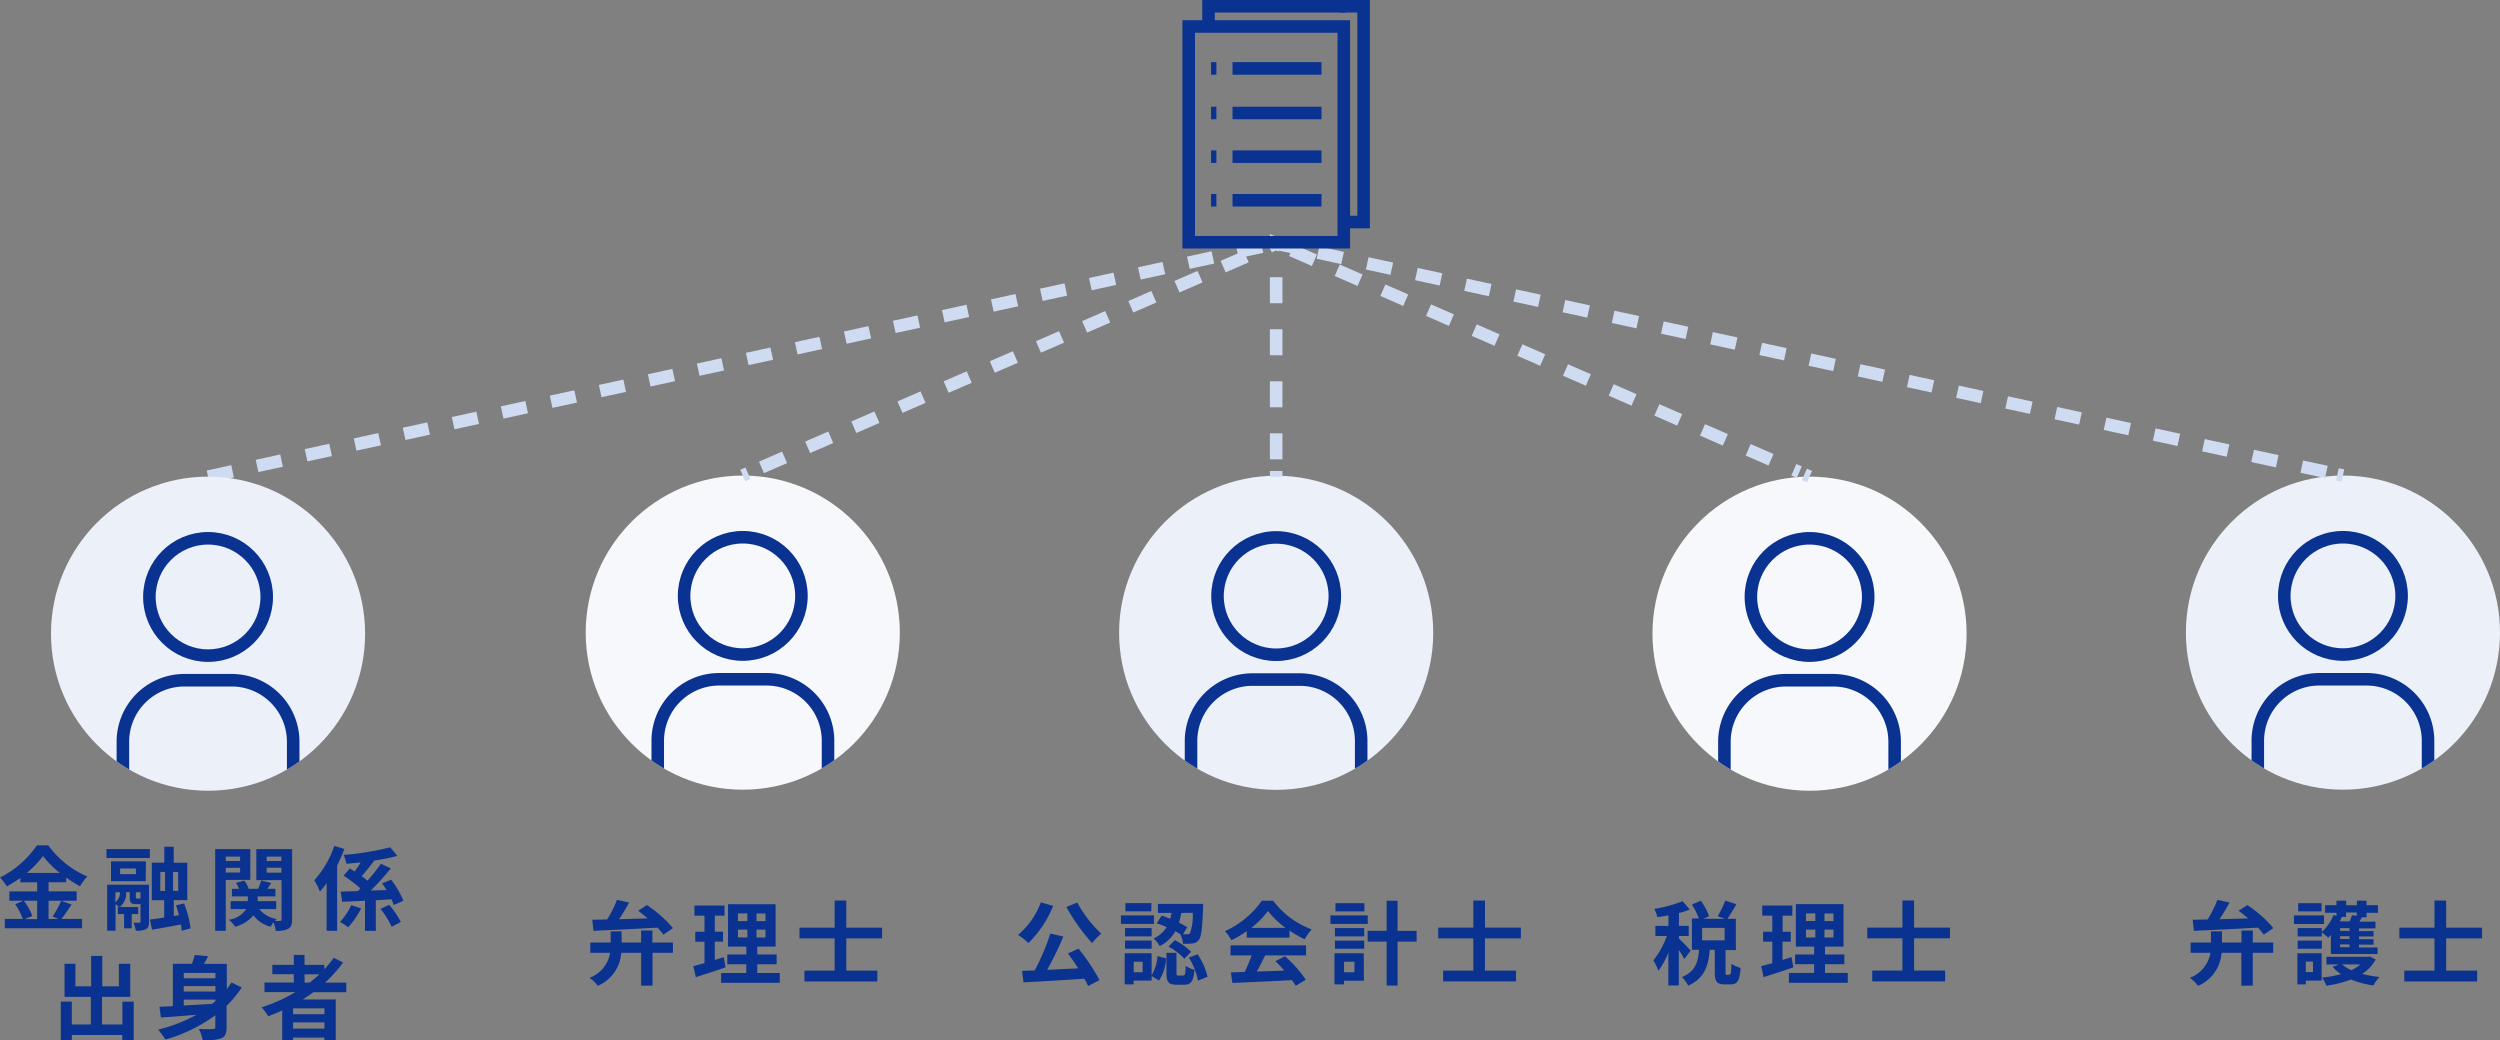 <svg xmlns="http://www.w3.org/2000/svg" xmlns:xlink="http://www.w3.org/1999/xlink" width="295" height="122.761" viewBox="0 0 295 122.761">
  <rect x="0" y="0" width="295" height="122.761" fill="#808080" stroke="none"/>
  <defs>
    <clipPath id="clip-path">
      <circle id="楕円形_86" data-name="楕円形 86" cx="18.533" cy="18.533" r="18.533" fill="none"/>
    </clipPath>
  </defs>
  <g id="グループ_450" data-name="グループ 450" transform="translate(-100 -1348.592)">
    <path id="パス_1394" data-name="パス 1394" d="M54.72,90.652l126.037-27.5" transform="translate(69.83 1314.182)" fill="none" stroke="#cfdbf1" stroke-miterlimit="10" stroke-width="1.48" stroke-dasharray="2.96"/>
    <g id="グループ_445" data-name="グループ 445" transform="translate(106.017 1404.834)" clip-path="url(#clip-path)">
      <circle id="楕円形_84" data-name="楕円形 84" cx="18.533" cy="18.533" r="18.533" fill="#ebf0f9"/>
      <circle id="楕円形_85" data-name="楕円形 85" cx="6.923" cy="6.923" r="6.923" transform="translate(11.611 7.277)" fill="none" stroke="#0a3291" stroke-miterlimit="10" stroke-width="1.48"/>
      <path id="パス_1395" data-name="パス 1395" d="M32.32,195.268v-10A7.259,7.259,0,0,1,39.579,178H45.16a7.255,7.255,0,0,1,7.255,7.268v10" transform="translate(-23.836 -153.975)" fill="none" stroke="#0a3291" stroke-linejoin="round" stroke-width="1.48"/>
    </g>
    <path id="パス_1396" data-name="パス 1396" d="M8.452,228.41c-.408.592-.83,1.247-1.207,1.7H9.682v1.1H.57v-1.1H2.692a7.443,7.443,0,0,0-.9-1.736l.96-.413H1.108v-1.1H4.383v-1.068H2.4v-.525a14.466,14.466,0,0,1-1.6,1,5.11,5.11,0,0,0-.8-1.045,11.539,11.539,0,0,0,4.352-3.8H5.7a11.005,11.005,0,0,0,4.6,3.674,6.038,6.038,0,0,0-.852,1.153,14.208,14.208,0,0,1-1.638-1.023v.556H5.729v1.068H9.045v1.113H5.729v2.153H6.9l-.7-.292a11.382,11.382,0,0,0,1.023-1.862Zm-5.63-.449a7.219,7.219,0,0,1,.991,1.795l-.9.377H4.383v-2.171Zm4.231-3.284a11.467,11.467,0,0,1-1.979-1.992,11.336,11.336,0,0,1-1.907,1.992Zm5.509-2.813h5.123v1.054H12.562Zm5.02,8.583c0,.449-.076.709-.368.87a2.45,2.45,0,0,1-1.193.17,3.854,3.854,0,0,0-.269-.933h.7c.1,0,.13-.031.13-.139v-2.05h-.534c-.6,0-.74-.179-.74-.848v-.561h-.422a2.032,2.032,0,0,1-.754,1.745h2.176v.83h-.767v1.687h-.9v-1.687h-.736v-.83h.121a3.386,3.386,0,0,0-.39-.345V231.5h-.991v-5.429h4.935Zm-.386-4.791H13.1v-2.337h4.114Zm-3.589,2.477a1.431,1.431,0,0,0,.552-1.175h-.534Zm2.423-3.984H14.177v.673h1.871Zm.39,3.553c.108,0,.126,0,.162-.076v-.668h-.556v.556c0,.171.022.184.13.184Zm5.016,3.809a5.3,5.3,0,0,0-.094-.754c-1.184.238-2.414.449-3.4.624l-.256-1.2c.476-.054,1.054-.144,1.691-.238V227.9H17.914v-4.428h1.472V221.59H20.5v1.884h1.6v4.415H20.507v1.875l.615-.1c-.108-.408-.229-.808-.354-1.162l.947-.224a11.75,11.75,0,0,1,.776,2.939Zm-2.53-4.706h.57V224.56h-.552Zm2.113-2.243h-.6V226.8h.615Zm5.621.942v6.007H25.393v-9.646h4.145V225.5Zm0-2.755v.525h1.691v-.525Zm1.691,1.884v-.561H26.64v.561Zm6.137,5.523c0,.592-.094.9-.449,1.117a2.948,2.948,0,0,1-1.485.238,3.934,3.934,0,0,0-.26-1,3.392,3.392,0,0,0-.332.516,3.625,3.625,0,0,1-2.037-1.346,4.123,4.123,0,0,1-2.153,1.346,4.114,4.114,0,0,0-.736-.821,2.972,2.972,0,0,0,2.037-1.261H27.215v-.938h2.032v-.556h-1.88v-.9h.839a4.271,4.271,0,0,0-.354-.7l.983-.269a3.625,3.625,0,0,1,.516.969h1.113c.13-.323.283-.709.368-.978l1.175.3c-.162.238-.323.476-.449.677H32.5v.9h-2.1v.556h2.194v.938h-2a3.239,3.239,0,0,0,2.055,1.175,2.023,2.023,0,0,0-.2.224,4.305,4.305,0,0,0,.6,0c.13,0,.175-.054.175-.184v-4.626H30.247v-3.67h4.222Zm-3-7.407v.525H33.2v-.525Zm1.732,1.9v-.579H31.468v.579Zm7.434-2.8a19.5,19.5,0,0,1-.852,1.961v7.7H38.543v-5.63a9.245,9.245,0,0,1-.794.992,8.264,8.264,0,0,0-.66-1.323,11.8,11.8,0,0,0,2.36-4.06Zm1.987,7.008a10.274,10.274,0,0,1-1.539,2.243,6.85,6.85,0,0,0-.96-.637,7.277,7.277,0,0,0,1.315-1.979Zm1.723-.956v3.616H43.07v-3.558l-2.692.13-.184-1.207,2.014-.054c.108-.108.215-.206.323-.323A16.411,16.411,0,0,0,40.539,225l.736-.843c.184.108.377.224.574.354.233-.323.485-.7.709-1.068l-1.678.153a4.24,4.24,0,0,0-.336-1.045,31.772,31.772,0,0,0,5.5-.9l.839,1.023a24.345,24.345,0,0,1-2.768.552l.045.022c-.485.61-1.023,1.3-1.476,1.817.256.184.485.368.677.529a21.575,21.575,0,0,0,1.584-1.992l1.171.538a30.385,30.385,0,0,1-2.369,2.616L45.6,226.7c-.162-.283-.341-.552-.516-.8l1.068-.417a11.166,11.166,0,0,1,1.454,2.485l-1.153.493a5.832,5.832,0,0,0-.269-.677Zm1.575.538a10.239,10.239,0,0,1,1.386,2.032l-1.095.565a9.3,9.3,0,0,0-1.315-2.113Zm-30.14,11.427v4.554H14.433v-.615H8.475v.624h-1.3v-4.563h1.3v2.692h2.243v-3.253h-3.1V235.4H8.9v2.66h1.853v-3.589h1.315v3.589h1.961V235.4H15.37v3.908H12.042v3.253h2.4v-2.692Zm12.75-1.669a12.755,12.755,0,0,1-1.795,2.162v2.508c0,.731-.139,1.122-.615,1.323a5.8,5.8,0,0,1-2.2.238,5.334,5.334,0,0,0-.449-1.346c.668.045,1.431.031,1.647.022s.292-.063.292-.247v-1.377a18.843,18.843,0,0,1-5.891,2.862,11.086,11.086,0,0,0-.861-1.175,18.013,18.013,0,0,0,4.522-1.75c-1.552.13-3.028.247-4.19.323l-.175-1.27,1.584-.067V235.4h2.243a10.044,10.044,0,0,0,.345-1.041l1.57.148c-.148.314-.323.615-.485.9h2.692v2.983c.193-.247.377-.516.547-.785Zm-6.846-1.714v.628H25.42v-.628Zm3.737,1.543H21.683v.646H25.42Zm-3.737,2.293,3.338-.184c.139-.108.269-.224.4-.332v-.179H21.683Zm15.3-1.566c-.422.305-.83.583-1.27.861H39.62V244.4H38.274v-.287H34.581v.323H33.3v-3.522c-.538.238-1.1.471-1.647.677a7.057,7.057,0,0,0-.785-1.054,19.139,19.139,0,0,0,4-1.795H31.208v-1.131h3.459v-.978h-2.53v-1.108h2.53v-1.166h1.27v1.166h2.337v.525a12.637,12.637,0,0,0,1.108-1.359l1.1.561a15.809,15.809,0,0,1-2.122,2.369h2.5v1.131Zm1.3,1.907h-3.7v.691h3.7Zm0,2.391v-.736h-3.7v.731Zm-2.346-5.429h.592a13.657,13.657,0,0,0,1.157-.978h-1.75Z" transform="translate(100 1226.918)" fill="#0a3291"/>
    <g id="グループ_446" data-name="グループ 446" transform="translate(294.993 1404.834)" clip-path="url(#clip-path)">
      <circle id="楕円形_87" data-name="楕円形 87" cx="18.533" cy="18.533" r="18.533" fill="#f7f8fb"/>
      <circle id="楕円形_88" data-name="楕円形 88" cx="6.923" cy="6.923" r="6.923" transform="translate(11.611 7.277)" fill="none" stroke="#0a3291" stroke-miterlimit="10" stroke-width="1.48"/>
      <path id="パス_1397" data-name="パス 1397" d="M453.55,195.268v-10A7.254,7.254,0,0,1,460.8,178h5.581a7.255,7.255,0,0,1,7.255,7.259v10" transform="translate(-445.062 -153.975)" fill="none" stroke="#0a3291" stroke-linejoin="round" stroke-width="1.48"/>
    </g>
    <path id="パス_1398" data-name="パス 1398" d="M438.512,242.854a9.974,9.974,0,0,0-.646-1.086v4.2h-1.238V242.1a9.508,9.508,0,0,1-1.175,2.131,6.217,6.217,0,0,0-.592-1.216,10.454,10.454,0,0,0,1.593-2.885H435.1v-1.193h1.543v-1.252c-.449.085-.9.161-1.315.215a4.539,4.539,0,0,0-.354-.978,15.5,15.5,0,0,0,3.338-.9l.848.983a10.459,10.459,0,0,1-1.279.408v1.521h1.153v1.193h-1.153v.314c.292.233,1.171,1.171,1.377,1.409Zm5.33,1.83c.161,0,.2-.162.224-1.279a3.382,3.382,0,0,0,1.09.485c-.108,1.539-.4,1.947-1.175,1.947h-.709c-.96,0-1.166-.377-1.166-1.5v-2.584h-.592c-.148,1.853-.6,3.36-2.539,4.235a3.674,3.674,0,0,0-.745-1.014c1.606-.655,1.907-1.795,2.028-3.221h-.848v-3.692h.826a9.533,9.533,0,0,0-.826-1.647l1.054-.449a8.173,8.173,0,0,1,.983,1.83l-.691.3h2.53l-.839-.3a11.605,11.605,0,0,0,.9-1.844l1.315.422c-.359.624-.745,1.27-1.059,1.723h.992v3.692h-1.216v2.575c0,.323,0,.354.161.354Zm-.57-5.514h-2.66v1.467h2.66Zm8.111,4.652c-1.184.422-2.477.83-3.513,1.162l-.287-1.3c.377-.1.817-.215,1.31-.354V240.8h-1.086v-1.175h1.086V237.73h-1.184v-1.2h3.553v1.2h-1.148v1.893h.96V240.8H450.1v2.153c.354-.108.709-.215,1.054-.336Zm6.42.668v1.162h-6.949v-1.162h2.975v-1.032h-2.243v-1.153h2.243v-.929h-2.153v-5.007H457.3v5.007h-2.185v.929H457.4v1.153h-2.284v1.032Zm-4.935-6.128h1.108v-.9h-1.108Zm0,1.938h1.108v-.924h-1.108Zm3.248-2.831h-1.063v.9h1.063Zm0,1.907h-1.063v.924h1.063Zm9.511,1.032v3.8h3.661v1.279h-8.6v-1.279h3.562v-3.8h-4.145v-1.27h4.145v-3.2h1.377v3.2h4.235v1.27Z" transform="translate(-139.764 1218.912)" fill="#0a3291"/>
    <g id="グループ_447" data-name="グループ 447" transform="translate(357.934 1404.708)" clip-path="url(#clip-path)">
      <circle id="楕円形_90" data-name="楕円形 90" cx="18.533" cy="18.533" r="18.533" fill="#ebf0f9"/>
      <circle id="楕円形_91" data-name="楕円形 91" cx="6.923" cy="6.923" r="6.923" transform="translate(11.611 7.277)" fill="none" stroke="#0a3291" stroke-miterlimit="10" stroke-width="1.48"/>
      <path id="パス_1399" data-name="パス 1399" d="M593.84,195v-10a7.255,7.255,0,0,1,7.25-7.255h5.581a7.255,7.255,0,0,1,7.255,7.255v10" transform="translate(-585.352 -153.706)" fill="none" stroke="#0a3291" stroke-linejoin="round" stroke-width="1.48"/>
    </g>
    <path id="パス_1400" data-name="パス 1400" d="M583.391,240.808H585.8v1.207h-2.409v3.876h-1.346V242.02h-2.337a4.568,4.568,0,0,1-2.768,3.894,4.854,4.854,0,0,0-.969-.947,3.806,3.806,0,0,0,2.423-2.948h-2.337v-1.211h2.4v-1.323h1.3v1.323h2.3v-1.422H583.4Zm-7.089-2.692,1.759-.031a14.32,14.32,0,0,0,1.162-2.315l1.431.314c-.354.664-.776,1.346-1.184,1.97l3.383-.1c-.377-.31-.767-.624-1.131-.9l1.032-.668a14.563,14.563,0,0,1,3.069,2.714l-1.131.776a7.913,7.913,0,0,0-.686-.83c-2.737.153-5.59.292-7.56.377Zm15.5.5h-3.558V237.6H591.8Zm-.283,6.68h-1.871v.449h-.992v-3.674h2.862Zm1.09-5.384a3.587,3.587,0,0,1-.314.323,7.628,7.628,0,0,0-.754-.624v.476h-2.853V239.1h2.853v.449a5.279,5.279,0,0,0,1.377-1.992l.354.1V237.3h-1.346v-.9h1.346v-.538h1.144v.538h1.261v-.538h1.14v.538h1.346v.9h-1.346v.52h-.547c-.1.184-.2.363-.292.525h1.893v.79h-1.947v.323h1.723v.633h-1.723v.323h1.723v.646h-1.723v.323h2.194v.772H592.61Zm-3.921.668h2.853v.96h-2.853Zm2.822-3.446h-2.759v-.969h2.759Zm-1.862,5.918v1.238h.848v-1.238Zm8.246-.247A4.608,4.608,0,0,1,596.3,244.5a12.517,12.517,0,0,0,2.055.368,4.236,4.236,0,0,0-.722,1,10.653,10.653,0,0,1-2.647-.7,13.406,13.406,0,0,1-2.916.731,3.926,3.926,0,0,0-.507-.96,12.705,12.705,0,0,0,2.243-.408,5.13,5.13,0,0,1-.992-.861l.745-.278h-1.476v-.9h4.935l.161-.045Zm-4.038-5.016h.04c-.072.175-.148.345-.233.516h1.162a5.1,5.1,0,0,0,.269-.731l.561.085v-.4H594.4v.52Zm.938,1.315H593.7v.323h1.122Zm0,.956H593.7v.323h1.122Zm0,.969H593.7v.323h1.122Zm-.861,2.36a4.3,4.3,0,0,0,1.095.677,4.765,4.765,0,0,0,1.059-.677Zm12.279-3.073v3.8h3.661V245.4h-8.6v-1.279h3.562v-3.8H600.69v-1.27h4.145v-3.2h1.377v3.2h4.235v1.27Z" transform="translate(-217.565 1219.006)" fill="#0a3291"/>
    <g id="グループ_448" data-name="グループ 448" transform="translate(169.113 1404.708)" clip-path="url(#clip-path)">
      <circle id="楕円形_93" data-name="楕円形 93" cx="18.533" cy="18.533" r="18.533" fill="#f7f8fb"/>
      <circle id="楕円形_94" data-name="楕円形 94" cx="6.923" cy="6.923" r="6.923" transform="translate(11.611 7.277)" fill="none" stroke="#0a3291" stroke-miterlimit="10" stroke-width="1.48"/>
      <path id="パス_1401" data-name="パス 1401" d="M173,195v-10a7.255,7.255,0,0,1,7.255-7.255h5.581a7.255,7.255,0,0,1,7.255,7.255v10" transform="translate(-164.498 -153.706)" fill="none" stroke="#0a3291" stroke-linejoin="round" stroke-width="1.48"/>
    </g>
    <path id="パス_1402" data-name="パス 1402" d="M162.467,240.808H164.9v1.207H162.49v3.876h-1.346V242.02H158.8a4.568,4.568,0,0,1-2.768,3.894,4.854,4.854,0,0,0-.969-.947,3.807,3.807,0,0,0,2.423-2.948h-2.337v-1.211h2.4v-1.323h1.292v1.323h2.3v-1.422h1.346Zm-7.084-2.692,1.754-.031a13.964,13.964,0,0,0,1.162-2.315l1.431.314c-.354.664-.776,1.346-1.184,1.97l3.383-.1c-.377-.31-.767-.624-1.131-.9l1.032-.668A14.564,14.564,0,0,1,164.9,239.1l-1.131.776a7.906,7.906,0,0,0-.686-.83c-2.737.153-5.59.292-7.56.377Zm15.729,5.613c-1.184.422-2.477.83-3.513,1.162l-.292-1.3c.377-.1.821-.215,1.315-.354v-2.53h-1.086V239.53h1.086v-1.893h-1.184v-1.2h3.553v1.2h-1.153v1.893h.974v1.175h-.974v2.153c.359-.108.713-.215,1.059-.336Zm6.393.668v1.162h-6.923V244.4h2.975v-1.032h-2.243v-1.153h2.243v-.929H171.4v-5.007h5.613v5.007h-2.162v.929h2.284v1.153h-2.284V244.4Zm-4.935-6.128h1.113v-.9H172.57Zm0,1.938h1.113v-.924H172.57Zm3.253-2.831H174.76v.9h1.063Zm0,1.907H174.76v.924h1.063Zm9.534,1.032v3.8h3.661V245.4h-8.6v-1.279h3.562v-3.8h-4.145v-1.27h4.145v-3.2h1.377v3.2h4.222v1.27Z" transform="translate(14.507 1219.006)" fill="#0a3291"/>
    <g id="グループ_449" data-name="グループ 449" transform="translate(232.054 1404.73)" clip-path="url(#clip-path)">
      <circle id="楕円形_96" data-name="楕円形 96" cx="18.533" cy="18.533" r="18.533" fill="#ebf0f9"/>
      <circle id="楕円形_97" data-name="楕円形 97" cx="6.923" cy="6.923" r="6.923" transform="translate(11.611 7.277)" fill="none" stroke="#0a3291" stroke-miterlimit="10" stroke-width="1.48"/>
      <path id="パス_1403" data-name="パス 1403" d="M313.26,195.071v-9.987a7.255,7.255,0,0,1,7.255-7.255H326.1a7.255,7.255,0,0,1,7.237,7.255v10" transform="translate(-304.772 -153.778)" fill="none" stroke="#0a3291" stroke-linejoin="round" stroke-width="1.48"/>
    </g>
    <path id="パス_1404" data-name="パス 1404" d="M271.905,236.577a13.047,13.047,0,0,1-2.916,4.383,7.972,7.972,0,0,0-1.229-.96,9.206,9.206,0,0,0,2.692-3.845Zm2.992,5.038a24.858,24.858,0,0,1,2.481,3.715l-1.346.7a8.305,8.305,0,0,0-.449-.861c-2.589.175-5.3.336-7.178.422l-.171-1.346,1.494-.054a26.206,26.206,0,0,0,1.844-4.352l1.539.354a40.5,40.5,0,0,1-1.916,3.93l3.67-.179c-.386-.606-.817-1.22-1.216-1.745Zm-.148-5.438a14.518,14.518,0,0,0,2.831,3.674,6.682,6.682,0,0,0-1.077,1.117,22.376,22.376,0,0,1-3.037-4.262Zm9.054,2.53H279.9V237.7H283.8Zm-.278,6.043a4.822,4.822,0,0,0,.686-2.243l1.014.26a5.1,5.1,0,0,1-.83,2.616l-.87-.529v.534H281.4v.449h-1.054v-3.674h3.176Zm0-4.576h-3.141v-.983h3.141Zm-3.141.493h3.141v.96h-3.141Zm3.1-3.446H280.43v-.969H283.5Zm-1.023,5.945h-1.054v1.238h1.054Zm2.243-5.438c.323.094.668.224,1.014.354.063-.229.117-.449.161-.677h-1.615v-1.068H289.6v.476c-.108,2.432-.215,3.432-.507,3.778a.947.947,0,0,1-.709.408,7.209,7.209,0,0,1-1.162.045,3.14,3.14,0,0,0-.305-1.122c-.179-.117-.377-.233-.592-.354a4.348,4.348,0,0,1-1.853,1.754,2.992,2.992,0,0,0-.718-.9,3.535,3.535,0,0,0,1.548-1.346,12.61,12.61,0,0,0-1.184-.449Zm2.553,7.062c.206,0,.247-.139.283-1.131a3.064,3.064,0,0,0,1.041.449c-.117,1.413-.449,1.768-1.193,1.768h-.9c-1.014,0-1.216-.354-1.216-1.422v-2.342h1.184v2.346c0,.292.022.332.215.332Zm-1-4.168a7.556,7.556,0,0,1,1.929,1.368l-.8.821a8,8,0,0,0-1.871-1.445Zm.767-3.217a9.329,9.329,0,0,1-.269,1.153,7.909,7.909,0,0,1,.978.538l-.516.826h.516a.31.31,0,0,0,.323-.139,6.052,6.052,0,0,0,.314-2.391Zm1.925,4.877a8.035,8.035,0,0,1,1.175,2.66l-1.131.449a8.013,8.013,0,0,0-1.077-2.714Zm5.8-2.728a12.4,12.4,0,0,1-1.817,1.077,4.975,4.975,0,0,0-.754-1.077,10.628,10.628,0,0,0,4.347-3.589h1.346a9.87,9.87,0,0,0,4.54,3.378,6.7,6.7,0,0,0-.83,1.171,12.883,12.883,0,0,1-1.795-1.041v.848H294.75Zm-1.907,1.678h8.906v1.184h-4.823c-.31.637-.668,1.306-.991,1.907,1.036-.031,2.145-.076,3.244-.117a13.005,13.005,0,0,0-1.054-1.1l1.131-.592a14.558,14.558,0,0,1,2.463,2.768l-1.193.722a5.871,5.871,0,0,0-.449-.668c-2.53.139-5.191.247-7.021.332l-.175-1.247,1.629-.054a20.121,20.121,0,0,0,.817-1.952h-2.5Zm6.474-2.064a10.768,10.768,0,0,1-2.068-1.992,9.892,9.892,0,0,1-1.97,1.992Zm9.709-.462h-4.4V237.7h4.4Zm-.449,6.7h-2.346v.431H305.1v-3.674h3.455Zm-3.423-6.214h3.455v.983h-3.455Zm0,1.476h3.455v.96h-3.455Zm3.477-3.446h-3.414v-.969h3.414Zm-2.4,5.945v1.238h1.225v-1.238Zm8.56-2.382h-2.243v5.191h-1.292v-5.191h-2.243v-1.27h2.243v-3.549h1.292v3.553h2.243Zm8.067-.377v3.8h3.661v1.279h-8.6v-1.279h3.567v-3.8h-4.145v-1.27h4.145v-3.2h1.377v3.2h4.231v1.27Z" transform="translate(-47.632 1218.912)" fill="#0a3291"/>
    <path id="パス_1405" data-name="パス 1405" d="M615.431,123.989l-.651-.139" transform="translate(-238.964 1280.715)" fill="none" stroke="#cfdbf1" stroke-miterlimit="10" stroke-width="1.48"/>
    <path id="パス_1406" data-name="パス 1406" d="M383.728,90.1,259.8,63.15,198.08,89.992" transform="translate(-9.213 1314.182)" fill="none" stroke="#cfdbf1" stroke-miterlimit="10" stroke-width="1.48" stroke-dasharray="2.97 2.97"/>
    <path id="パス_1407" data-name="パス 1407" d="M195.97,123.239l-.61.265m62.94.13v-.664" transform="translate(-7.713 1281.199)" fill="none" stroke="#cfdbf1" stroke-miterlimit="10" stroke-width="1.48"/>
    <path id="パス_1408" data-name="パス 1408" d="M335.65,90.276V66.17" transform="translate(-85.063 1312.517)" fill="none" stroke="#cfdbf1" stroke-miterlimit="10" stroke-width="1.48" stroke-dasharray="3.07 3.07"/>
    <path id="パス_1409" data-name="パス 1409" d="M335.65,63.814V63.15l.61.265" transform="translate(-85.063 1314.182)" fill="none" stroke="#cfdbf1" stroke-miterlimit="10" stroke-width="1.48"/>
    <path id="パス_1410" data-name="パス 1410" d="M339.7,64.92,399.612,91.1" transform="translate(-87.296 1313.206)" fill="none" stroke="#cfdbf1" stroke-miterlimit="10" stroke-width="1.48" stroke-dasharray="2.94 2.94"/>
    <path id="パス_1411" data-name="パス 1411" d="M474.58,123.86l.61.265" transform="translate(-161.663 1280.709)" fill="none" stroke="#cfdbf1" stroke-miterlimit="10" stroke-width="1.48"/>
    <path id="パス_1412" data-name="パス 1412" d="M328.209,6.06h2.741V31.516h-18.3V6.06h16.214" transform="translate(-72.382 1345.659)" fill="none" stroke="#0a3291" stroke-miterlimit="10" stroke-width="1.48"/>
    <path id="パス_1413" data-name="パス 1413" d="M317.86,3.145V.74h16.214" transform="translate(-75.255 1348.592)" fill="none" stroke="#0a3291" stroke-miterlimit="10" stroke-width="1.48"/>
    <path id="パス_1414" data-name="パス 1414" d="M333.783.74h2.741V26.2H334.24M321.055,8.075h10.5m-10.5,5.258h10.5m-10.5,5.15h10.5m-10.5,5.15h10.5M318.52,8.075h.633m-.633,5.258h.633m-.633,5.15h.633m-.633,5.15h.633" transform="translate(-75.618 1348.592)" fill="none" stroke="#0a3291" stroke-miterlimit="10" stroke-width="1.48"/>
  </g>
</svg>
